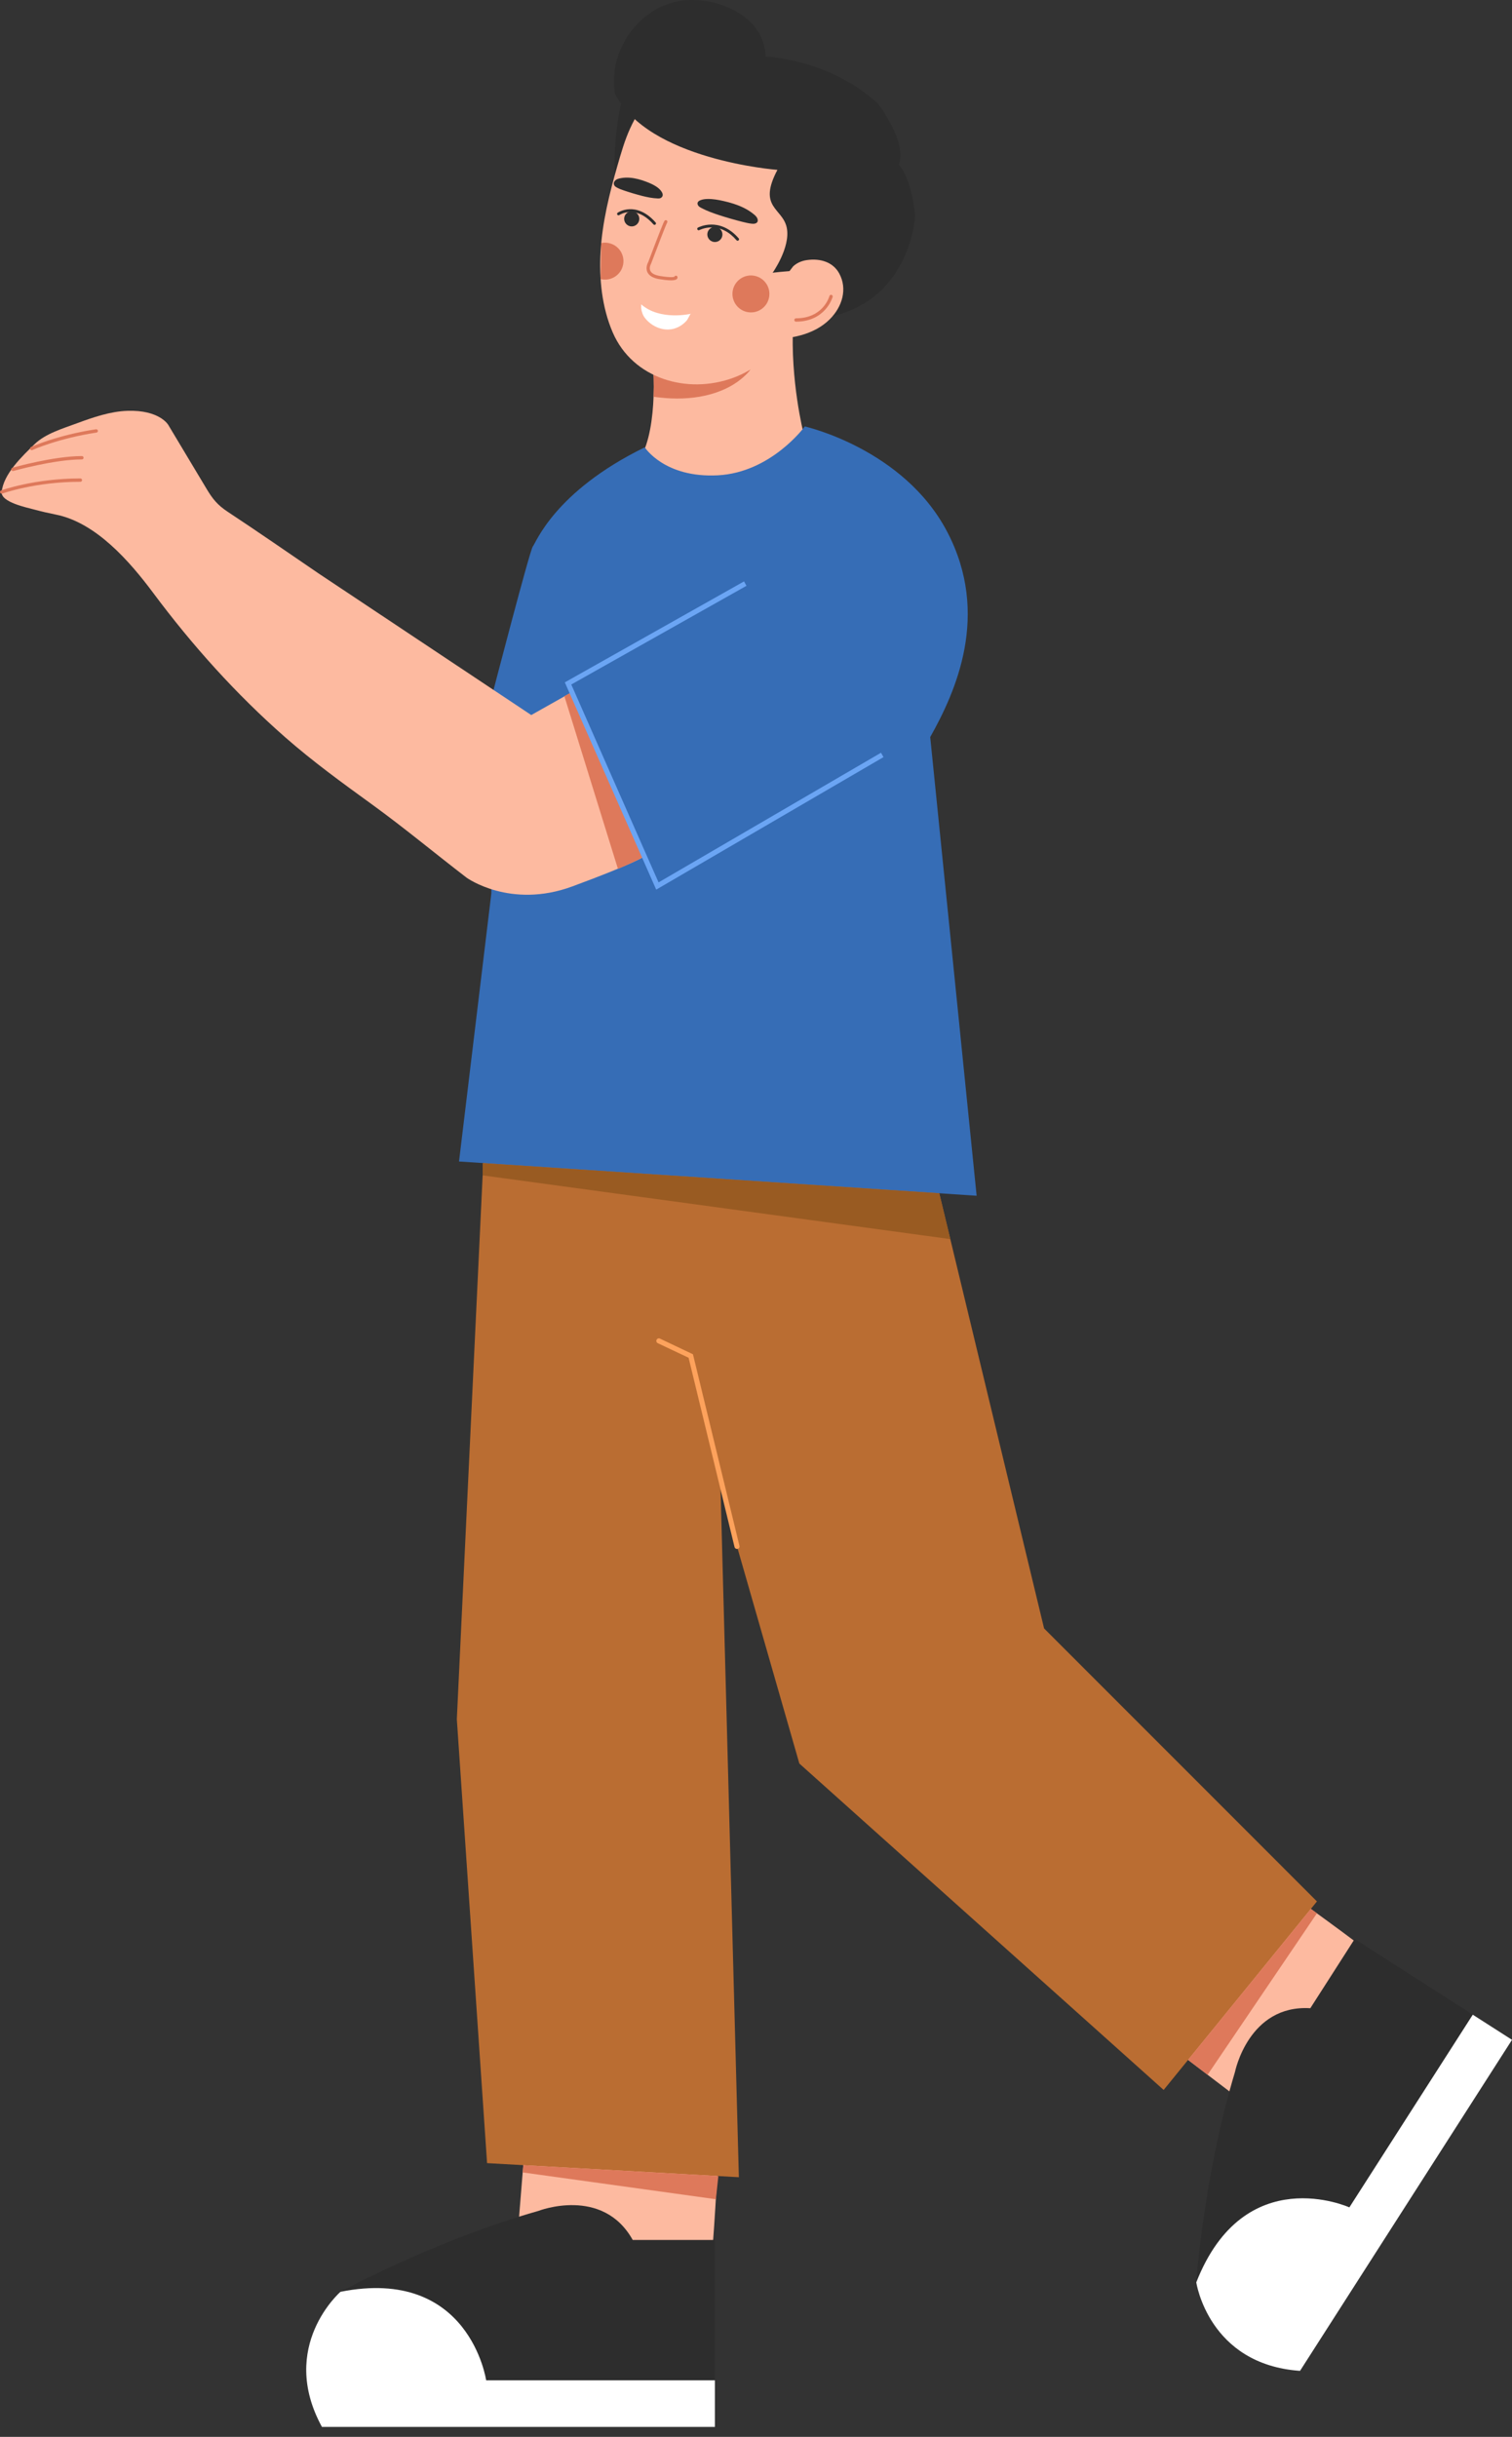 <svg width="36" height="58" viewBox="0 0 36 58" fill="none" xmlns="http://www.w3.org/2000/svg">
<rect x="0" y="0" width="36" height="58" fill="#333333" stroke="none"/>
<path d="M14.642 4.371C14.642 4.371 14.526 2.706 15.08 1.624L15.777 2.208L14.642 4.371Z" fill="#2D2D2D"/>
<path d="M15.245 10.903C15.245 10.903 16.093 11.816 16.164 11.849C16.234 11.883 18.036 11.682 18.142 11.682C18.248 11.682 19.202 10.945 19.272 10.878C19.343 10.811 19.131 10.308 19.131 10.308C19.131 10.308 18.813 9.069 18.884 7.696C18.884 7.696 15.493 8.567 15.528 8.6C15.533 8.605 15.539 8.639 15.545 8.696C15.56 8.837 15.573 9.118 15.561 9.443C15.543 9.937 15.465 10.534 15.245 10.903V10.903Z" fill="#FDBAA0"/>
<path d="M15.561 9.443C15.676 9.46 15.825 9.473 15.851 9.475C16.549 9.53 17.355 9.385 17.839 8.836C17.849 8.825 17.93 8.697 17.939 8.697H15.545C15.56 8.837 15.573 9.118 15.561 9.443Z" fill="#DE795B"/>
<path d="M17.103 51.328C17.103 51.328 16.969 53.773 16.936 53.706C16.902 53.639 12.315 53.304 12.315 53.304L12.549 50.424L17.104 51.328L17.103 51.328Z" fill="#FDBAA0"/>
<path d="M17.022 53.397V57.29C17.022 57.29 10.61 56.94 10.573 56.959C10.536 56.977 8.622 55.578 8.603 55.523C8.585 55.468 8.106 54.547 8.106 54.547C8.106 54.547 10.333 53.329 12.819 52.622C12.819 52.622 14.347 52.026 15.065 53.314H17.022V53.397V53.397Z" fill="#2D2D2D"/>
<path d="M17.022 57.763V56.654H11.575C11.575 56.654 11.181 53.94 8.107 54.547C8.107 54.547 6.616 55.843 7.665 57.763H17.022L17.022 57.763Z" fill="white"/>
<path d="M30.625 45.01C30.625 45.01 32.612 46.441 32.537 46.433C32.463 46.425 29.706 50.108 29.706 50.108L27.407 48.358L30.625 45.01V45.01Z" fill="#FDBAA0"/>
<path d="M32.323 46.194L35.601 48.294C35.601 48.294 31.848 53.505 31.844 53.546C31.84 53.587 29.629 54.444 29.573 54.43C29.517 54.416 28.483 54.322 28.483 54.322C28.483 54.322 28.659 51.79 29.404 49.316C29.404 49.316 29.726 47.708 31.198 47.798L32.254 46.15L32.323 46.195L32.323 46.194Z" fill="#2D2D2D"/>
<path d="M36 48.55L35.066 47.952L32.128 52.538C32.128 52.538 29.63 51.406 28.483 54.322C28.483 54.322 28.771 56.277 30.953 56.429L36 48.55V48.55Z" fill="white"/>
<path d="M22.297 28.125L11.513 27.523L10.877 40.919L11.597 51.485L17.592 51.82L17.156 35.443L19.032 41.974L27.706 49.743L31.356 45.256L24.859 38.758L22.297 28.125Z" fill="#BA6D32"/>
<path d="M15.351 10.647C15.351 10.647 15.818 11.38 17.091 11.313C18.364 11.246 19.162 10.15 19.162 10.15C19.162 10.15 21.512 10.677 22.55 12.653C23.588 14.629 22.751 16.471 22.148 17.543L23.253 28.46L10.929 27.645L11.699 21.26L11.716 16.555C11.716 16.555 12.62 13.072 12.687 13.005C12.754 12.938 13.191 11.702 15.351 10.647Z" fill="#366DB6"/>
<path d="M15.486 2.305C15.4 2.327 15.272 2.572 15.226 2.645C15.142 2.774 15.07 2.91 15.006 3.05C14.873 3.339 14.788 3.642 14.7 3.947C14.508 4.613 14.341 5.292 14.3 5.986C14.262 6.631 14.33 7.312 14.588 7.911C15.065 9.017 16.365 9.393 17.459 8.992C18.478 8.619 19.095 7.587 19.233 6.541L18.764 3.594C18.764 3.594 18.219 3.312 17.687 3.042C17.581 2.988 17.475 2.935 17.373 2.883C16.876 2.599 16.273 2.421 15.719 2.353C15.582 2.326 15.486 2.306 15.486 2.306L15.486 2.305Z" fill="#FDBAA0"/>
<path d="M18.51 4.043C18.51 4.043 15.421 3.812 14.643 2.226C14.643 2.226 14.617 2.12 14.618 1.946C14.61 0.923 15.461 -0.034 16.514 0.001C16.63 0.003 16.746 0.014 16.861 0.034C17.205 0.095 17.535 0.239 17.801 0.462C17.863 0.515 17.921 0.575 17.972 0.64C18.127 0.837 18.226 1.083 18.226 1.349C18.474 1.349 18.723 1.42 18.957 1.459C19.047 1.481 19.142 1.507 19.242 1.537C19.74 1.69 20.355 1.967 20.903 2.465C20.903 2.465 21.612 3.387 21.4 3.919C21.4 3.919 21.683 4.167 21.79 5.125C21.79 5.125 21.683 7.642 18.952 7.616L18.776 6.578L18.386 6.507C18.386 6.507 18.83 5.889 18.732 5.418C18.634 4.947 18.032 4.947 18.51 4.043H18.51Z" fill="#2D2D2D"/>
<path d="M18.795 6.453C18.803 6.452 18.872 6.351 18.883 6.341C18.967 6.262 19.081 6.209 19.208 6.191C19.546 6.142 19.841 6.247 19.983 6.511C20.18 6.875 20.058 7.303 19.749 7.606C19.38 7.969 18.797 8.091 18.235 8.059C18.235 8.059 17.823 7.544 17.861 7.483C17.898 7.422 18.16 6.544 18.272 6.513C18.384 6.483 18.793 6.453 18.795 6.453Z" fill="#FDBAA0"/>
<path d="M15.697 6.644C15.548 6.619 15.453 6.562 15.414 6.477C15.365 6.37 15.422 6.26 15.434 6.238C15.445 6.21 15.531 5.983 15.617 5.757C15.809 5.259 15.817 5.255 15.833 5.245C15.851 5.234 15.874 5.24 15.885 5.258C15.894 5.273 15.892 5.29 15.882 5.303C15.853 5.355 15.636 5.92 15.505 6.268L15.504 6.272L15.502 6.275C15.502 6.275 15.448 6.367 15.484 6.445C15.512 6.506 15.588 6.547 15.71 6.568C15.969 6.611 16.041 6.594 16.058 6.587C16.062 6.575 16.072 6.566 16.085 6.563C16.106 6.558 16.127 6.571 16.131 6.592C16.135 6.608 16.129 6.625 16.117 6.639C16.091 6.665 16.023 6.695 15.733 6.649C15.721 6.648 15.709 6.646 15.697 6.643L15.697 6.644Z" fill="#DE795B"/>
<path d="M17.554 5.729C17.564 5.732 17.576 5.729 17.584 5.721C17.599 5.709 17.601 5.687 17.588 5.673C17.351 5.399 17.101 5.343 16.932 5.345C16.749 5.347 16.624 5.414 16.619 5.416C16.602 5.425 16.596 5.446 16.605 5.463C16.614 5.48 16.635 5.486 16.651 5.477C16.653 5.476 16.77 5.414 16.936 5.413C17.159 5.412 17.36 5.514 17.536 5.718C17.541 5.723 17.547 5.727 17.554 5.729V5.729Z" fill="#2D2D2D"/>
<path d="M17.198 5.614C17.179 5.712 17.085 5.776 16.987 5.757C16.89 5.738 16.826 5.644 16.844 5.546C16.863 5.449 16.957 5.385 17.055 5.403C17.152 5.422 17.216 5.516 17.198 5.614Z" fill="#2D2D2D"/>
<path d="M15.577 5.351C15.587 5.353 15.599 5.351 15.607 5.343C15.621 5.331 15.623 5.309 15.61 5.295C15.37 5.022 15.138 4.973 14.986 4.979C14.82 4.987 14.712 5.059 14.707 5.063C14.692 5.073 14.688 5.095 14.698 5.11C14.709 5.126 14.73 5.13 14.746 5.119C14.762 5.108 15.138 4.863 15.558 5.34C15.563 5.346 15.57 5.349 15.577 5.351H15.577Z" fill="#2D2D2D"/>
<path d="M15.218 5.243C15.199 5.34 15.105 5.404 15.008 5.386C14.91 5.367 14.846 5.273 14.864 5.175C14.883 5.077 14.977 5.013 15.075 5.032C15.173 5.051 15.237 5.145 15.218 5.243Z" fill="#2D2D2D"/>
<path d="M14.628 4.322C14.665 4.261 14.735 4.249 14.79 4.239C14.858 4.227 14.926 4.225 14.994 4.23C15.129 4.24 15.26 4.277 15.386 4.325C15.482 4.361 15.578 4.403 15.662 4.467C15.699 4.496 15.734 4.53 15.759 4.574C15.773 4.598 15.784 4.628 15.777 4.658C15.77 4.685 15.749 4.705 15.727 4.715C15.705 4.724 15.682 4.724 15.659 4.723C15.535 4.719 15.414 4.694 15.294 4.664C15.145 4.626 14.997 4.582 14.851 4.532C14.794 4.513 14.739 4.492 14.686 4.463C14.665 4.452 14.644 4.438 14.629 4.416C14.608 4.381 14.611 4.349 14.627 4.322H14.628Z" fill="#2D2D2D"/>
<path d="M18.042 5.242C18.038 5.168 17.969 5.116 17.916 5.075C17.849 5.023 17.777 4.98 17.701 4.943C17.55 4.869 17.387 4.821 17.224 4.784C17.099 4.756 16.972 4.733 16.844 4.736C16.788 4.737 16.73 4.744 16.678 4.765C16.649 4.776 16.619 4.795 16.61 4.824C16.602 4.851 16.613 4.881 16.631 4.902C16.649 4.923 16.674 4.937 16.699 4.95C16.835 5.022 16.98 5.074 17.127 5.122C17.309 5.181 17.494 5.234 17.68 5.281C17.752 5.299 17.824 5.316 17.897 5.324C17.927 5.327 17.958 5.328 17.986 5.318C18.029 5.303 18.044 5.274 18.042 5.242H18.042Z" fill="#2D2D2D"/>
<path d="M17.447 6.913C17.402 7.152 17.558 7.382 17.797 7.428C18.035 7.474 18.266 7.317 18.311 7.079C18.357 6.84 18.201 6.61 17.962 6.564C17.724 6.518 17.493 6.675 17.447 6.913Z" fill="#DE795B"/>
<path d="M14.315 5.785C14.37 5.773 14.428 5.772 14.487 5.784C14.726 5.829 14.882 6.06 14.836 6.298C14.791 6.537 14.56 6.693 14.322 6.647C14.314 6.646 14.307 6.645 14.3 6.642L14.315 5.785L14.315 5.785Z" fill="#DE795B"/>
<path d="M16.448 7.468C16.448 7.468 15.719 7.643 15.264 7.242C15.269 7.246 15.264 7.322 15.265 7.331C15.276 7.412 15.302 7.498 15.351 7.562C15.481 7.732 15.695 7.849 15.913 7.843C16.082 7.839 16.237 7.757 16.349 7.631C16.379 7.598 16.431 7.473 16.448 7.469V7.468Z" fill="white"/>
<path d="M0.04 11.711C0.081 11.279 0.534 10.853 0.826 10.569C1.084 10.319 1.502 10.197 1.834 10.074C2.216 9.933 2.626 9.791 3.037 9.778C3.798 9.754 4.005 10.111 4.005 10.111C4.185 10.411 4.365 10.711 4.545 11.012C4.673 11.224 4.8 11.436 4.927 11.649C5.065 11.879 5.183 12.022 5.413 12.175C6.143 12.657 6.863 13.156 7.586 13.649L12.649 17.019L13.623 16.47L15.331 20.389C15.331 20.389 15.096 20.556 13.623 21.099C12.149 21.642 11.111 20.891 11.111 20.891C10.359 20.314 9.629 19.706 8.862 19.15C8.151 18.635 7.448 18.125 6.787 17.545C5.616 16.517 4.578 15.36 3.647 14.111C3.092 13.366 2.286 12.438 1.331 12.248C1.159 12.213 0.989 12.175 0.82 12.129C0.65 12.082 0.016 11.955 0.04 11.71L0.04 11.711Z" fill="#FDBAA0"/>
<path d="M11.491 27.975L22.626 29.492L22.363 28.401L11.491 27.682V27.975Z" fill="#995B22"/>
<path d="M13.437 16.568L14.713 20.68C14.713 20.68 15.168 20.488 15.331 20.389L13.623 16.471L13.437 16.568V16.568Z" fill="#DE795B"/>
<path d="M15.624 21.174L21.036 18.02L20.976 17.916L15.68 21.002L13.602 16.292L17.773 13.943L17.715 13.838L13.448 16.241L15.624 21.174Z" fill="#6BA5F4"/>
<path d="M0.04 11.751C0.045 11.751 0.049 11.75 0.054 11.748C0.062 11.745 0.835 11.467 1.914 11.467C1.936 11.467 1.954 11.449 1.954 11.427C1.954 11.405 1.936 11.387 1.914 11.387C0.82 11.387 0.034 11.67 0.026 11.673C0.006 11.681 -0.005 11.704 0.003 11.724C0.009 11.741 0.024 11.751 0.04 11.751V11.751Z" fill="#DE795B"/>
<path d="M0.308 11.211C0.311 11.211 0.315 11.21 0.319 11.21C0.328 11.207 1.289 10.935 1.95 10.935C1.972 10.935 1.99 10.917 1.99 10.895C1.99 10.873 1.972 10.855 1.95 10.855C1.278 10.855 0.306 11.13 0.297 11.133C0.275 11.139 0.263 11.161 0.269 11.182C0.274 11.2 0.29 11.211 0.308 11.211Z" fill="#DE795B"/>
<path d="M0.756 10.715C0.761 10.715 0.767 10.714 0.772 10.711C0.778 10.709 1.38 10.435 2.297 10.296C2.319 10.293 2.334 10.272 2.331 10.251C2.327 10.229 2.307 10.214 2.285 10.217C1.356 10.358 0.745 10.636 0.739 10.639C0.719 10.648 0.71 10.672 0.72 10.692C0.726 10.707 0.741 10.715 0.756 10.715H0.756Z" fill="#DE795B"/>
<path d="M12.445 51.706L17.045 52.344L17.104 51.793L12.459 51.533L12.445 51.706Z" fill="#DE795B"/>
<path d="M31.211 45.434L31.355 45.539L28.752 49.382L28.287 49.028L31.211 45.434Z" fill="#DE795B"/>
<path d="M18.952 7.656C19.66 7.655 19.823 7.073 19.825 7.067C19.831 7.046 19.818 7.024 19.797 7.018C19.775 7.013 19.753 7.025 19.748 7.047C19.742 7.068 19.597 7.576 18.952 7.576C18.93 7.576 18.912 7.594 18.912 7.616C18.912 7.638 18.93 7.656 18.952 7.656V7.656Z" fill="#DE795B"/>
<path d="M17.548 36.867C17.553 36.867 17.557 36.867 17.562 36.866C17.594 36.858 17.614 36.825 17.606 36.793L16.499 32.233L15.713 31.86C15.683 31.846 15.647 31.859 15.633 31.889C15.618 31.919 15.631 31.955 15.661 31.969L16.395 32.316L17.489 36.822C17.496 36.849 17.521 36.867 17.548 36.867H17.548Z" fill="#FDA25C"/>
</svg>
